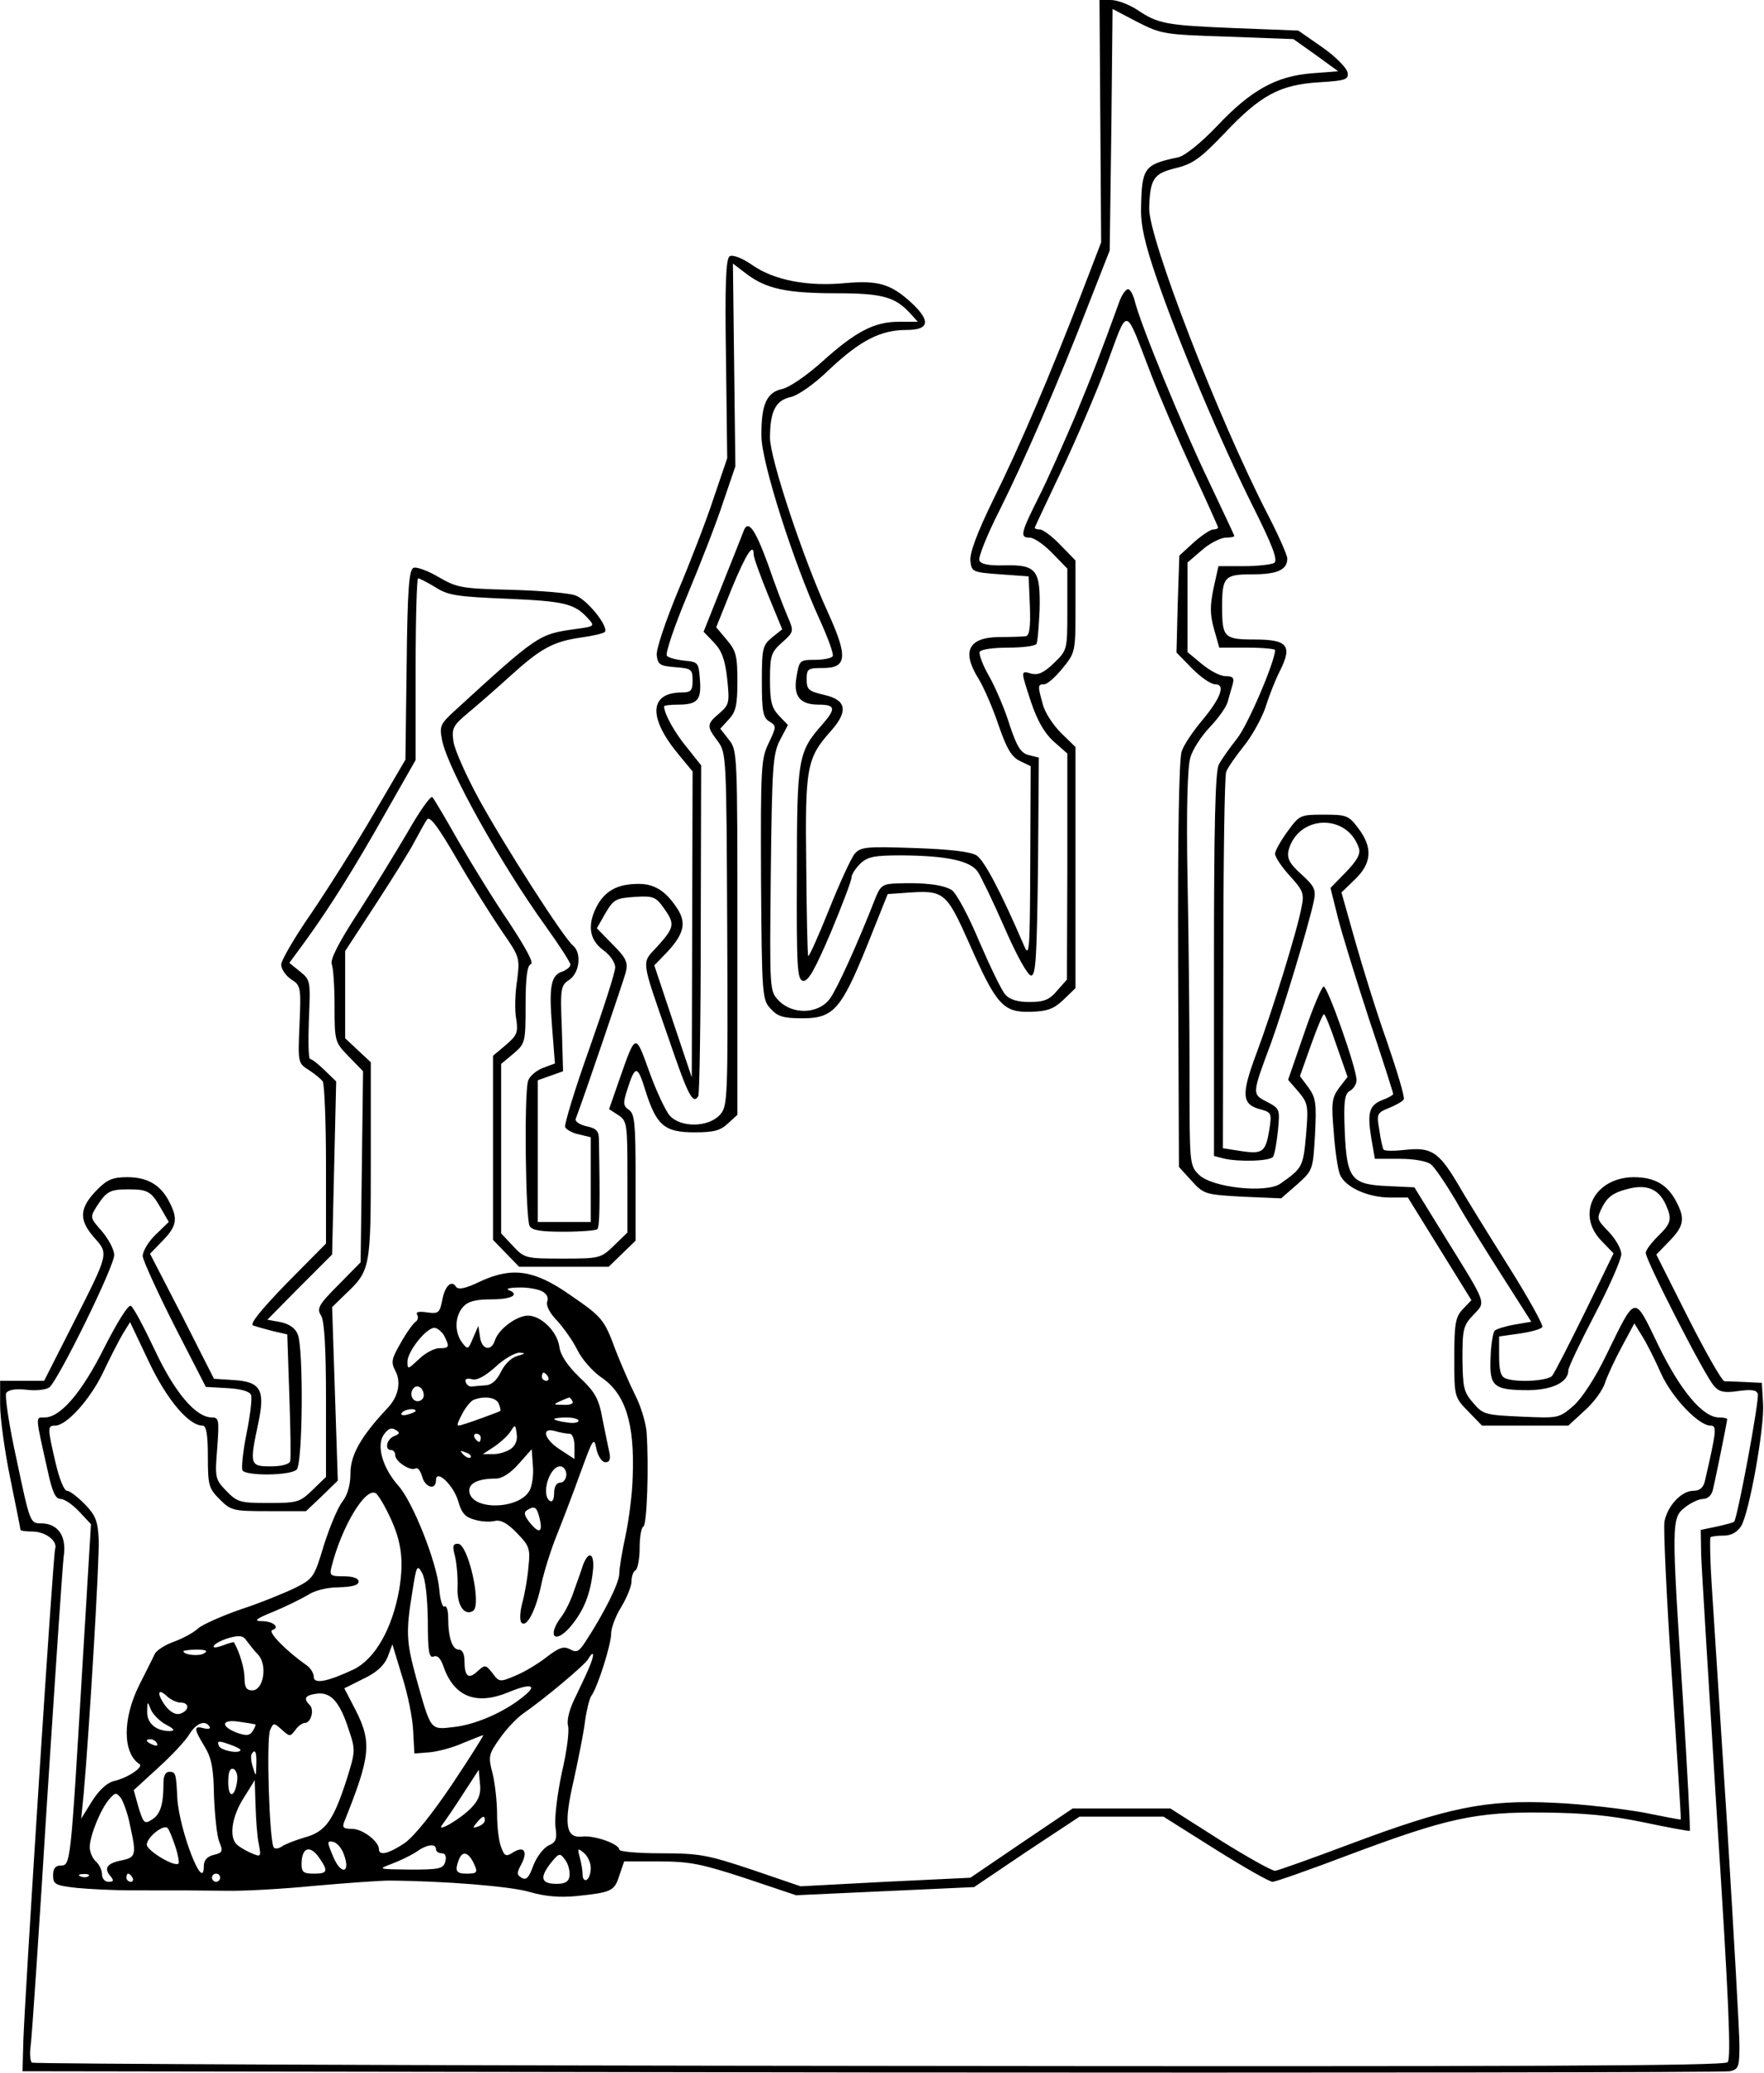 <?xml version="1.0" encoding="UTF-8" standalone="yes"?>
<svg version="1.0" xmlns="http://www.w3.org/2000/svg" width="114.53mm" height="134.612mm" viewBox="0 0 433 509" preserveAspectRatio="xMidYMid meet">
  <g transform="translate(0,509) scale(0.1,-0.1)" fill="#000000" stroke="none">
    <path d="M2701 4793 l2 -298 -48 -125 c-75 -195 -151 -374 -217 -507 -40 -82
-58 -131 -56 -150 3 -27 5 -28 73 -33 l70 -5 3 -72 c2 -54 -1 -73 -10 -75 -7
-1 -37 -2 -66 -2 -76 -1 -92 -36 -49 -104 12 -20 34 -70 48 -112 20 -58 32
-78 52 -88 l27 -13 -1 -237 c-1 -221 -2 -235 -16 -202 -56 130 -97 208 -116
220 -15 9 -65 15 -152 18 -118 4 -132 3 -147 -14 -9 -11 -37 -72 -63 -137 -26
-65 -49 -116 -51 -114 -2 1 -4 102 -5 223 -3 242 1 263 62 331 42 48 36 75
-18 87 -38 9 -43 13 -43 38 0 26 3 28 40 28 59 0 62 27 12 137 -61 133 -142
378 -142 428 0 65 14 92 50 100 19 4 59 32 98 70 75 70 124 95 188 95 55 0 59
22 12 66 -51 47 -82 56 -163 49 -92 -9 -175 7 -228 44 -26 18 -48 26 -56 22
-9 -6 -12 -65 -9 -252 l3 -244 -34 -100 c-18 -55 -58 -158 -88 -229 -30 -73
-53 -141 -51 -155 3 -23 8 -26 46 -29 39 -3 42 -5 42 -33 0 -24 -4 -29 -26
-29 -81 0 -84 -62 -7 -154 l33 -40 -1 -375 -1 -376 -46 137 -46 138 31 32 c41
44 48 71 27 105 -28 44 -56 63 -96 63 -50 0 -80 -15 -101 -51 -26 -47 -22 -85
13 -111 17 -12 30 -31 30 -43 0 -12 -29 -102 -64 -201 -35 -98 -61 -184 -59
-191 3 -6 18 -15 34 -18 l29 -7 0 -104 0 -104 -65 0 -65 0 0 174 0 174 31 11
31 11 -3 105 c-4 99 -3 106 19 120 25 18 30 66 8 84 -23 19 -168 245 -231 360
-31 57 -59 120 -62 140 -5 33 -1 40 36 71 23 19 70 60 104 91 75 68 105 84
174 94 29 4 55 10 58 14 8 14 -43 78 -72 89 -15 6 -86 12 -158 14 -122 3 -133
5 -178 31 -27 16 -55 26 -62 23 -11 -4 -15 -51 -17 -238 l-3 -233 -79 -135
c-43 -74 -112 -183 -152 -242 -41 -59 -74 -116 -74 -126 0 -11 11 -27 24 -36
24 -15 25 -19 21 -111 -4 -94 -4 -95 23 -112 15 -10 30 -22 34 -28 4 -5 8 -97
8 -204 l0 -194 -97 -98 c-64 -66 -91 -100 -82 -103 8 -3 30 -9 49 -14 l35 -8
5 -150 c3 -82 4 -155 2 -162 -3 -7 -22 -12 -48 -12 -51 0 -52 4 -30 107 17 81
6 101 -62 105 l-47 3 -78 154 -79 153 31 32 c35 36 38 54 16 96 -21 41 -53 60
-103 60 -35 0 -49 -6 -72 -29 -45 -45 -48 -74 -11 -117 38 -43 40 -36 -51
-216 l-70 -138 -54 0 -54 0 0 -59 c0 -32 11 -113 25 -181 14 -68 25 -124 25
-126 0 -2 13 -4 29 -4 32 0 63 -23 56 -43 -5 -14 -74 -1090 -78 -1207 l-2 -75
2085 -3 c1147 -1 2095 0 2107 3 21 5 23 11 23 64 0 33 -14 275 -30 538 -17
263 -34 529 -38 591 -4 62 -5 115 -3 118 2 2 17 4 32 4 19 0 33 8 43 23 20 32
58 243 54 302 l-3 50 -40 2 c-22 1 -45 2 -52 2 -6 1 -46 71 -89 156 l-78 155
32 33 c36 37 39 55 17 97 -22 42 -53 60 -105 60 -96 -1 -142 -91 -79 -156 l30
-31 -70 -144 c-39 -79 -75 -150 -81 -157 -11 -12 -86 -17 -114 -6 -12 4 -16
20 -16 55 l0 48 50 7 c28 4 53 11 56 16 3 5 -35 73 -84 151 -49 78 -106 170
-126 205 -45 75 -64 86 -127 79 -27 -3 -50 -3 -53 1 -2 4 -7 25 -10 48 -7 39
-6 42 24 54 17 7 33 16 36 21 3 5 -16 68 -41 141 -26 73 -61 186 -79 250 l-33
117 33 32 c42 40 44 79 8 126 -23 31 -29 33 -84 33 -59 0 -60 -1 -90 -42 -16
-22 -30 -47 -30 -54 0 -8 16 -32 36 -54 33 -36 36 -44 29 -77 -10 -56 -72
-256 -111 -360 -38 -102 -36 -125 12 -137 25 -7 26 -10 20 -49 -9 -55 -16 -61
-69 -53 l-45 7 1 452 c0 249 3 461 7 472 4 11 24 39 43 63 19 23 43 66 53 94
9 29 25 70 36 91 31 62 19 77 -62 77 -75 0 -80 5 -80 80 0 74 6 80 74 80 62 0
86 11 86 39 0 8 -22 58 -49 110 -121 235 -292 678 -290 750 2 72 11 85 64 98
42 10 61 23 121 86 88 93 135 119 232 125 66 4 73 7 70 24 -2 11 -29 39 -62
62 l-59 41 -156 6 c-169 7 -188 10 -241 46 -19 12 -47 23 -63 23 l-28 0 2
-297z m313 207 l161 -6 55 -39 55 -40 -65 -5 c-88 -7 -150 -42 -232 -129 -40
-42 -79 -73 -95 -77 -85 -18 -90 -25 -92 -125 -1 -42 9 -87 39 -174 54 -157
157 -401 236 -559 49 -98 61 -131 52 -138 -7 -4 -41 -8 -75 -8 l-62 0 -12 -54
c-9 -44 -9 -64 1 -100 l13 -46 68 0 c38 0 69 -3 69 -6 0 -28 -68 -187 -94
-218 -18 -23 -38 -51 -44 -63 -9 -15 -12 -155 -12 -491 l0 -470 23 -6 c36 -9
115 -7 122 4 4 6 9 35 12 64 5 53 5 54 -27 71 -37 19 -37 18 10 144 30 83 91
284 105 348 6 29 2 37 -31 67 -29 26 -35 39 -31 58 23 88 145 92 173 5 4 -14
-5 -30 -32 -58 l-38 -39 18 -72 c10 -40 45 -153 77 -251 33 -98 59 -180 59
-183 0 -2 -11 -9 -25 -14 -34 -13 -39 -31 -29 -93 l9 -52 61 0 c36 0 68 -6 77
-14 9 -7 36 -47 61 -89 24 -43 76 -126 115 -187 l70 -110 -41 -7 c-23 -4 -45
-11 -49 -15 -4 -5 -9 -34 -10 -67 -3 -70 7 -79 94 -79 59 1 97 20 97 49 0 7
29 68 65 137 36 69 65 135 65 148 0 13 -14 37 -31 55 -30 31 -30 32 -15 62 12
23 27 34 58 42 49 14 79 2 97 -37 16 -36 14 -46 -19 -78 -16 -16 -30 -34 -30
-41 0 -18 147 -306 168 -327 13 -15 26 -17 60 -12 30 4 44 3 47 -7 5 -12 -50
-306 -58 -314 -2 -2 -21 -7 -43 -12 l-39 -8 1 -60 c1 -32 19 -324 39 -647 29
-451 35 -591 26 -600 -9 -9 -505 -11 -2083 -9 -1139 1 -2075 5 -2080 8 -4 3
-6 22 -3 42 3 20 21 289 40 597 20 308 38 579 41 603 8 51 -14 82 -56 82 -26
0 -27 2 -59 154 -19 85 -30 160 -26 166 5 8 23 11 50 8 23 -3 48 0 56 6 22 18
160 298 159 325 0 13 -14 39 -30 58 -29 33 -30 34 -13 61 24 37 32 42 78 42
48 0 56 -5 80 -47 l19 -33 -32 -31 c-18 -17 -32 -41 -32 -53 1 -11 36 -88 78
-171 l77 -150 53 -3 c34 -2 55 -8 58 -17 3 -7 -2 -50 -11 -94 -9 -45 -13 -85
-10 -91 9 -14 118 -13 133 2 15 15 17 294 3 331 -6 16 -20 26 -42 31 l-33 6
79 80 80 80 5 213 5 212 -29 28 c-15 15 -31 27 -35 27 -4 0 -5 44 -3 97 4 95
4 97 -22 118 l-26 21 36 49 c62 85 124 184 200 319 l74 130 0 223 c0 123 3
223 6 223 4 0 23 -10 43 -22 31 -20 54 -23 176 -28 141 -6 165 -12 198 -48 18
-20 17 -20 -35 -27 -85 -12 -90 -15 -292 -200 -35 -32 -38 -38 -31 -72 13 -69
144 -304 255 -458 33 -46 60 -88 60 -93 0 -6 -9 -13 -19 -17 -29 -9 -34 -36
-26 -136 l7 -90 -30 -11 c-17 -7 -33 -21 -36 -32 -10 -35 -6 -340 4 -356 6
-11 29 -14 84 -14 41 0 78 3 82 6 6 6 7 63 4 220 0 21 -6 28 -31 33 -17 4 -28
12 -26 18 21 55 117 338 123 360 6 24 1 35 -32 68 l-39 40 21 37 c20 34 26 37
72 40 45 3 52 0 71 -27 28 -39 27 -47 -14 -93 -41 -45 -44 -25 27 -230 47
-138 59 -161 72 -139 3 4 6 189 6 410 l1 402 -35 44 c-30 36 -56 83 -56 101 0
2 15 4 33 4 49 0 59 11 55 61 -3 42 -4 44 -38 47 -19 2 -39 7 -43 12 -5 4 18
72 51 151 33 79 73 182 88 229 l29 85 -3 249 -3 249 34 -26 c48 -36 98 -47
220 -47 113 0 144 -9 181 -49 l19 -21 -47 0 c-60 0 -106 -24 -188 -98 -38 -34
-80 -63 -98 -67 -38 -8 -52 -38 -51 -116 0 -63 78 -308 142 -448 21 -46 36
-87 33 -92 -3 -5 -23 -9 -44 -9 -37 0 -38 -1 -45 -42 -8 -47 8 -68 55 -68 41
0 42 -10 9 -48 -60 -68 -63 -82 -63 -367 -1 -233 1 -260 15 -263 13 -2 29 27
68 118 28 67 51 128 51 135 0 8 10 23 22 35 18 17 35 20 102 20 110 -1 167
-13 186 -40 8 -12 38 -74 66 -138 30 -69 57 -117 65 -117 12 0 14 47 17 267
l2 268 -24 6 c-20 5 -29 19 -47 72 -11 37 -34 91 -50 120 -17 29 -27 57 -24
62 4 6 35 10 70 10 35 0 66 4 69 9 3 4 6 43 8 85 2 97 -8 110 -87 108 -39 -1
-57 3 -61 12 -3 8 19 63 49 122 61 122 145 315 220 509 l51 130 4 296 3 297
61 -32 c59 -30 66 -31 222 -36z"/>
    <path d="M2749 4353 c-47 -130 -68 -184 -111 -288 -28 -65 -67 -154 -89 -197
-44 -88 -46 -98 -21 -98 10 0 35 -17 55 -38 l37 -38 0 -100 c0 -100 0 -100
-33 -132 -24 -23 -38 -30 -55 -26 -27 8 -27 9 -1 -70 15 -44 32 -75 55 -96
l34 -30 0 -278 -1 -277 -24 -27 c-19 -23 -33 -28 -68 -28 -29 0 -49 6 -59 18
-9 9 -37 68 -64 130 -27 65 -57 120 -68 127 -21 13 -69 19 -137 16 -31 -1 -38
-6 -49 -33 -47 -120 -95 -225 -113 -250 -28 -38 -92 -40 -126 -4 -22 23 -22
25 -19 312 3 262 5 292 22 326 l20 38 -22 23 c-18 19 -22 35 -22 88 0 60 3 68
30 92 29 26 29 27 13 64 -9 21 -31 78 -48 128 -33 90 -50 112 -61 78 -4 -10
-27 -69 -52 -131 l-45 -113 26 -27 c19 -20 27 -43 32 -89 6 -58 5 -63 -19 -84
-32 -27 -32 -32 -4 -69 21 -29 21 -36 23 -462 2 -421 1 -434 -18 -455 -28 -31
-96 -32 -123 -2 -10 11 -33 60 -50 107 -35 97 -33 98 -75 -22 l-24 -69 23 -15
c21 -14 22 -21 22 -151 l0 -137 -33 -32 c-32 -31 -35 -32 -126 -32 -91 0 -94
1 -122 31 l-29 31 0 208 0 208 30 25 c29 25 30 27 30 121 0 66 4 96 13 99 8 2
-12 39 -54 103 -37 54 -92 144 -124 199 -31 55 -60 104 -64 108 -4 4 -31 -34
-60 -85 -30 -51 -85 -141 -123 -200 -47 -72 -68 -114 -64 -125 4 -9 7 -56 7
-104 0 -86 1 -88 35 -123 l35 -36 -3 -235 -3 -234 -55 -56 c-49 -49 -53 -58
-42 -75 8 -14 12 -76 12 -208 l0 -188 -33 -32 c-31 -30 -37 -32 -108 -32 -70
0 -77 2 -104 30 -27 28 -28 32 -22 105 5 69 4 75 -13 75 -40 0 -92 62 -141
167 -26 55 -52 104 -58 107 -6 4 -33 -39 -65 -102 -56 -112 -108 -172 -147
-172 -23 0 -23 7 8 -132 11 -51 19 -68 31 -68 10 0 30 -14 46 -31 l29 -31 -22
-366 c-28 -468 -28 -472 -52 -472 -13 0 -19 -7 -19 -24 0 -22 5 -25 58 -31 31
-3 92 -6 135 -6 121 0 157 0 232 -1 39 -1 135 4 215 12 80 7 163 13 185 13
136 -1 298 -14 345 -28 38 -11 74 -14 115 -10 86 9 93 12 105 50 l12 35 86 0
c75 0 104 -6 211 -41 l125 -42 218 10 219 10 129 87 130 86 103 0 103 0 127
-80 c70 -44 133 -80 141 -80 7 0 92 30 187 66 240 90 311 106 479 104 100 -1
163 -7 245 -24 61 -13 112 -22 113 -21 2 2 -6 149 -17 327 -28 430 -28 441 5
467 15 12 35 21 45 21 11 0 21 9 24 23 8 34 35 168 35 173 0 2 -9 4 -20 4 -40
0 -95 66 -149 177 -61 126 -54 127 -128 -24 -27 -56 -59 -105 -80 -124 -36
-31 -37 -31 -128 -27 -88 4 -94 5 -118 33 -24 27 -26 38 -27 109 0 73 2 82 27
108 31 33 35 22 -71 193 l-74 120 -65 3 c-90 4 -101 17 -106 135 -3 75 0 92
13 99 9 5 16 17 16 26 0 30 -72 233 -81 230 -5 -2 -27 -54 -48 -116 l-39 -113
26 -30 c23 -28 24 -34 18 -106 -7 -78 -9 -81 -63 -119 -34 -24 -168 -10 -200
22 -23 23 -23 26 -23 246 0 123 -2 340 -5 483 -3 170 0 272 7 295 5 19 27 53
48 75 21 22 41 50 44 63 3 12 9 31 12 42 4 16 1 20 -18 20 -13 0 -39 14 -58
30 l-35 29 0 110 0 110 35 30 c19 17 45 30 58 31 12 0 22 2 22 4 0 2 -29 63
-64 137 -63 131 -168 386 -181 442 -4 15 -11 27 -16 27 -5 0 -14 -12 -20 -27z
m77 -183 c20 -52 65 -157 100 -233 35 -75 64 -140 64 -142 0 -3 -6 -5 -12 -5
-7 0 -29 -15 -48 -32 l-35 -32 -4 -119 -3 -119 38 -39 c21 -21 46 -39 57 -39
26 0 14 -34 -34 -91 -21 -25 -43 -58 -48 -73 -7 -16 -10 -208 -9 -523 l2 -498
31 -34 c30 -33 34 -34 126 -39 l94 -4 39 34 c39 35 39 36 44 122 4 77 2 91
-16 116 l-21 28 27 76 c15 42 29 76 32 76 3 0 17 -35 31 -77 l27 -77 -21 -27
c-18 -25 -19 -37 -13 -108 3 -45 10 -91 15 -104 12 -31 68 -57 123 -57 l44 0
78 -126 78 -126 -21 -22 c-18 -19 -21 -35 -21 -119 0 -96 0 -97 34 -132 l34
-35 106 0 106 0 39 36 c22 19 45 50 51 69 6 18 25 59 42 90 l30 56 19 -31 c11
-17 32 -59 47 -93 27 -59 92 -127 121 -127 16 0 15 -11 -14 -137 -4 -16 -13
-23 -28 -23 -29 0 -63 -36 -71 -75 -3 -16 5 -187 18 -380 13 -192 23 -351 22
-352 0 -1 -42 7 -91 17 -50 9 -149 21 -221 24 -166 8 -259 -11 -499 -101 -93
-35 -177 -65 -185 -66 -8 0 -69 34 -136 76 l-121 77 -120 0 -120 0 -126 -85
-125 -85 -209 -10 -208 -11 -120 41 c-108 36 -128 40 -222 40 -57 0 -103 4
-103 9 0 14 -62 36 -92 32 -40 -4 -45 31 -19 142 11 51 24 115 27 142 4 28 11
55 15 61 15 19 49 126 49 153 0 14 11 44 25 66 13 22 25 50 25 62 0 12 4 25
10 28 5 3 10 28 10 55 0 26 4 50 9 52 9 3 14 149 8 233 -2 22 -14 63 -28 90
-14 28 -35 77 -48 110 -28 76 -32 81 -112 136 -87 61 -141 69 -218 34 -39 -19
-56 -22 -62 -14 -11 18 -28 1 -34 -35 -6 -29 -9 -32 -37 -28 -20 3 -29 1 -24
-6 3 -6 2 -13 -4 -17 -5 -3 -22 -26 -36 -51 -23 -40 -25 -48 -14 -69 15 -28 8
-63 -18 -91 -66 -70 -92 -116 -92 -161 0 -29 -7 -53 -20 -70 -11 -14 -31 -62
-45 -106 -24 -80 -26 -83 -72 -106 -27 -13 -86 -37 -132 -52 -46 -16 -93 -37
-104 -46 -10 -10 -37 -25 -59 -33 -23 -8 -44 -22 -48 -30 -4 -8 -21 -43 -39
-78 -41 -83 -40 -166 1 -193 11 -7 -28 -34 -64 -42 -17 -5 -36 -23 -53 -50
l-26 -42 6 60 c14 158 39 576 37 625 -2 46 -8 60 -34 87 -18 18 -37 33 -44 33
-7 0 -19 30 -28 69 -20 86 -20 91 -1 91 28 0 85 63 117 129 17 36 39 79 49 96
l18 29 46 -97 c44 -93 98 -157 132 -157 9 0 13 -21 13 -76 0 -70 2 -78 29
-105 28 -28 33 -29 121 -29 l91 0 39 37 39 38 -7 213 -7 213 33 32 c61 58 62
63 62 327 l0 242 -31 29 -32 30 0 107 0 107 75 115 c41 63 85 133 96 155 12
22 25 46 30 53 7 10 28 -19 75 -100 36 -62 86 -141 110 -176 43 -62 43 -64 36
-120 -5 -31 -6 -74 -2 -94 5 -33 2 -40 -26 -64 l-31 -26 0 -226 0 -226 32 -33
32 -33 110 0 110 0 33 32 33 32 0 154 c0 132 -2 157 -16 167 -15 10 -15 17 -4
51 19 60 25 59 44 -3 27 -86 47 -103 120 -103 48 0 64 4 83 22 l23 21 0 447
c0 441 0 448 -21 474 l-21 27 21 23 c17 18 21 35 21 93 0 62 -3 75 -26 102
l-26 31 38 95 c36 87 54 114 54 83 0 -7 16 -51 35 -98 l35 -85 -25 -20 c-23
-19 -25 -27 -25 -108 0 -73 3 -89 18 -98 18 -11 18 -13 -1 -53 -19 -39 -20
-58 -19 -336 2 -286 3 -295 24 -317 17 -19 32 -23 78 -23 76 0 95 22 159 180
l50 125 43 3 c96 7 100 4 158 -126 66 -150 83 -168 150 -166 41 1 57 7 81 30
l29 28 0 296 0 296 -35 34 c-19 19 -40 50 -45 70 -13 46 -13 50 3 50 8 0 28
18 45 39 32 39 32 41 32 152 l0 113 -37 38 c-20 21 -43 38 -50 38 -7 0 -13 2
-13 4 0 2 29 63 64 137 35 74 86 192 112 262 55 148 43 150 110 -23z m-1496
-2250 c12 -6 17 -16 13 -26 -3 -9 6 -28 25 -47 16 -18 39 -50 50 -73 11 -22
37 -51 57 -65 60 -40 83 -113 78 -244 -1 -44 -10 -110 -18 -147 -8 -37 -15
-78 -15 -92 0 -22 -38 -98 -84 -168 -15 -23 -21 -26 -37 -17 -16 8 -27 4 -57
-19 -20 -16 -55 -37 -77 -46 -38 -16 -40 -16 -56 6 -17 21 -18 22 -37 5 -22
-21 -32 -13 -32 25 0 17 -5 28 -14 28 -16 0 -26 30 -26 78 0 18 -4 31 -9 28
-5 -3 -11 16 -13 43 -6 66 -65 214 -100 253 -39 44 -55 99 -36 126 10 14 18
18 28 12 12 -7 12 -10 -3 -16 -18 -7 -24 -34 -7 -34 6 0 10 -6 10 -13 0 -15
38 -40 50 -32 5 3 12 -6 16 -20 7 -27 34 -35 34 -9 0 29 44 -13 55 -53 8 -28
17 -38 40 -44 16 -5 38 -6 50 -3 14 3 30 -5 54 -30 30 -31 33 -38 28 -83 -2
-26 -9 -66 -15 -88 -6 -22 -7 -44 -2 -49 13 -13 36 32 49 96 7 32 24 86 38
120 14 35 40 103 58 153 31 85 33 88 39 57 4 -18 14 -32 22 -32 10 0 13 7 10
23 -3 12 -10 49 -17 82 -9 51 -18 67 -56 103 -30 29 -47 54 -50 75 -5 38 -45
77 -77 77 -28 0 -72 -33 -81 -60 -9 -29 -33 -24 -37 8 l-4 27 -13 -30 c-12
-29 -13 -29 -27 -11 -19 26 -18 65 3 88 12 13 30 18 70 18 49 0 70 12 41 23
-7 3 4 6 25 6 21 1 47 -4 57 -9z m-240 -109 c14 -28 13 -31 -12 -31 -12 0 -35
-12 -50 -27 -27 -25 -28 -26 -28 -6 0 25 46 83 66 83 7 0 18 -9 24 -19z m180
-50 c-15 -4 -31 -20 -40 -38 -10 -21 -23 -33 -37 -34 -13 -1 -28 -2 -35 -3 -6
-1 -13 4 -15 11 -3 7 3 10 15 7 12 -4 32 7 58 30 21 20 48 35 59 35 16 -1 15
-2 -5 -8z m75 -51 c3 -5 1 -10 -4 -10 -6 0 -11 5 -11 10 0 6 2 10 4 10 3 0 8
-4 11 -10z m-305 -46 c0 -8 -7 -14 -15 -14 -15 0 -21 21 -9 33 10 9 24 -2 24
-19z m184 -20 c4 -9 5 -17 4 -18 -10 -5 -76 -29 -91 -33 -18 -6 -18 -4 -3 25
8 16 21 32 28 35 27 11 56 6 62 -9z m181 6 c4 -6 -6 -10 -22 -9 -25 0 -26 1
-8 9 11 5 21 9 22 9 1 1 5 -3 8 -9z m-385 -24 c0 -2 -9 -6 -20 -9 -11 -3 -18
-1 -14 4 5 9 34 13 34 5z m400 -24 c0 -5 -13 -7 -30 -4 -16 2 -30 6 -30 8 0 2
14 4 30 4 17 0 30 -4 30 -8z m-166 -69 c-10 -7 -29 -13 -43 -13 l-26 0 29 19
c16 11 34 28 40 38 10 16 11 16 14 -6 3 -16 -3 -30 -14 -38z m144 37 c7 0 12
-13 12 -31 l0 -31 -32 21 c-41 25 -52 57 -17 48 13 -4 30 -7 37 -7z m-218 -10
c0 -5 -2 -10 -4 -10 -3 0 -8 5 -11 10 -3 6 -1 10 4 10 6 0 11 -4 11 -10z m-25
-48 c-3 -3 -11 0 -18 7 -9 10 -8 11 6 5 10 -3 15 -9 12 -12z m145 -81 c-25
-47 -141 -50 -148 -4 -3 21 20 33 66 33 14 0 36 14 55 36 l32 36 3 -41 c2 -22
-2 -49 -8 -60z m90 39 c0 -11 -7 -20 -15 -20 -9 0 -15 -10 -15 -26 0 -14 -4
-23 -10 -19 -23 14 -2 85 25 85 8 0 15 -9 15 -20z m-441 -88 c36 -70 43 -118
31 -193 -17 -97 -59 -172 -113 -198 -64 -30 -97 -36 -97 -18 0 9 -8 22 -18 29
-49 34 -96 82 -84 86 20 6 3 22 -26 22 -21 0 -14 6 31 24 31 13 69 32 84 41
15 10 46 18 74 18 33 1 49 5 49 14 0 8 -13 13 -36 13 -34 0 -36 2 -30 25 25
98 83 194 108 179 5 -3 17 -22 27 -42z m375 -18 c9 -36 0 -41 -23 -13 -14 17
-16 26 -8 31 19 12 24 9 31 -18z m-274 -253 c0 -76 3 -92 14 -88 10 4 18 -5
25 -26 26 -73 80 -94 158 -62 55 23 74 19 39 -9 -47 -39 -118 -70 -172 -76
-59 -7 -56 -10 -93 122 -24 88 -25 113 -9 210 10 65 12 68 24 46 8 -14 13 -59
14 -117z m-417 -83 c24 -25 14 -88 -14 -88 -14 0 -19 7 -19 30 0 23 -12 64
-26 88 -1 1 -13 -2 -28 -8 -17 -6 -25 -6 -21 0 3 5 20 14 38 19 25 7 34 5 42
-7 6 -8 18 -24 28 -34z m381 -188 l3 -55 38 3 c21 2 58 12 82 23 25 10 47 19
49 19 2 0 -32 -54 -76 -120 -49 -73 -94 -129 -117 -145 -39 -26 -63 -32 -63
-15 0 19 -40 50 -66 50 -21 0 -25 3 -19 18 64 159 68 194 28 273 l-28 54 46
23 c32 15 51 32 60 53 l12 32 24 -79 c14 -44 26 -104 27 -134z m-513 191 c-12
-8 -51 -4 -51 5 0 2 15 4 33 4 22 0 28 -3 18 -9z m949 -25 c-5 -14 -21 -48
-35 -77 -17 -33 -24 -60 -21 -75 4 -13 -3 -65 -15 -116 -11 -51 -18 -110 -16
-131 5 -32 2 -40 -17 -48 -12 -6 -29 -28 -37 -49 -11 -30 -17 -37 -29 -30 -12
7 -12 12 0 34 16 31 6 45 -21 28 -17 -11 -21 -9 -29 13 -6 15 -10 51 -10 81 0
30 -5 75 -11 100 -11 41 -10 47 17 85 15 22 41 50 58 62 52 36 151 119 159
133 13 22 17 16 7 -10z m-1007 -96 c22 0 22 -19 0 -27 -10 -4 -23 2 -35 16
-23 30 -23 49 0 28 10 -10 26 -17 35 -17z m413 -67 c17 -50 16 -53 -5 -121
-33 -102 -52 -129 -103 -143 -24 -7 -49 -17 -56 -22 -7 -5 -16 -7 -20 -3 -11
11 -19 269 -9 289 8 18 9 18 29 0 19 -17 20 -17 33 0 6 9 17 17 23 17 15 0 24
32 12 44 -16 16 -12 24 18 28 34 4 56 -20 78 -89z m-449 13 c21 -11 23 -15 10
-16 -34 0 -57 19 -56 48 0 26 1 26 9 5 5 -12 22 -29 37 -37z m220 0 c1 -1 -2
-8 -7 -16 -7 -11 -15 -12 -36 -5 -44 16 -42 35 3 28 21 -3 39 -6 40 -7z m-113
-5 c4 -5 -3 -7 -14 -4 -25 7 -25 -1 2 -45 17 -28 22 -53 23 -121 2 -47 7 -98
13 -113 10 -23 8 -27 -14 -32 -16 -4 -24 -13 -24 -28 0 -67 -60 88 -65 167 -3
62 -4 65 -20 65 -9 0 -14 -10 -14 -27 0 -52 -7 -77 -28 -90 -18 -12 -21 -10
-33 29 l-12 43 60 55 c33 30 68 67 77 83 17 27 39 35 49 18z m-129 -41 c3 -6
-1 -7 -9 -4 -18 7 -21 14 -7 14 6 0 13 -4 16 -10z m205 -16 c0 -11 -49 -2 -53
10 -5 12 -1 13 24 4 16 -5 29 -12 29 -14z m39 -36 c-1 -31 -1 -31 -8 -8 -5 14
-6 28 -4 33 9 15 13 6 12 -25z m-47 -39 c-5 -42 -22 -46 -22 -5 0 26 4 36 13
33 6 -2 11 -15 9 -28z m576 -66 c-26 -28 -91 -66 -72 -42 6 8 29 41 50 74 l39
60 3 -34 c3 -24 -3 -40 -20 -58z m-531 5 c1 -35 4 -77 8 -95 6 -33 6 -33 -22
-21 -15 7 -31 17 -35 23 -16 21 -7 69 20 111 15 24 27 43 27 44 0 0 1 -28 2
-62z m-308 -50 c16 -71 14 -78 -19 -85 -37 -7 -46 -19 -30 -38 10 -12 9 -15
-4 -15 -9 0 -16 8 -16 19 0 10 -7 24 -15 31 -8 7 -15 23 -15 35 0 28 27 94 48
118 15 17 17 17 29 2 6 -10 17 -39 22 -67z m871 13 c0 -5 -7 -12 -16 -15 -14
-5 -15 -4 -4 9 14 17 20 19 20 6z m-760 -64 c7 -21 10 -40 8 -42 -9 -10 -77
31 -78 46 0 18 41 51 51 41 4 -4 12 -24 19 -45z m414 -20 c17 -46 -7 -51 -26
-6 -16 38 -16 40 0 37 9 -2 21 -16 26 -31z m226 13 c0 -5 6 -10 14 -10 9 0 12
-7 9 -20 -5 -18 -14 -20 -87 -20 -78 1 -80 1 -45 14 19 7 46 20 60 29 26 19
49 22 49 7z m-286 -22 c22 -32 20 -38 -14 -38 -25 0 -30 4 -30 23 0 42 21 49
44 15z m666 -24 c0 -12 -4 -26 -10 -29 -5 -3 -10 2 -10 12 0 10 -3 29 -7 43
-6 22 -5 24 10 11 9 -7 17 -24 17 -37z m-290 17 c14 -28 13 -31 -15 -31 -26 0
-29 7 -19 34 8 21 21 20 34 -3z m238 -36 c-2 -15 -11 -20 -32 -20 -38 0 -42
15 -15 50 21 26 23 27 36 9 8 -10 12 -28 11 -39z m-1181 -1 c-3 -3 -12 -4 -19
-1 -8 3 -5 6 6 6 11 1 17 -2 13 -5z m108 -4 c3 -5 1 -10 -4 -10 -6 0 -11 5
-11 10 0 6 2 10 4 10 3 0 8 -4 11 -10z m215 0 c0 -5 -4 -10 -10 -10 -5 0 -10
5 -10 10 0 6 5 10 10 10 6 0 10 -4 10 -10z"/>
    <path d="M1117 1268 c4 -18 7 -52 6 -75 -2 -43 16 -71 38 -58 22 14 -12 165
-37 165 -13 0 -14 -6 -7 -32z"/>
    <path d="M1431 1248 c-4 -13 -14 -41 -22 -63 -7 -22 -21 -51 -31 -64 -35 -46
-18 -69 20 -27 32 37 49 76 56 129 8 50 -7 66 -23 25z"/>
  </g>
</svg>